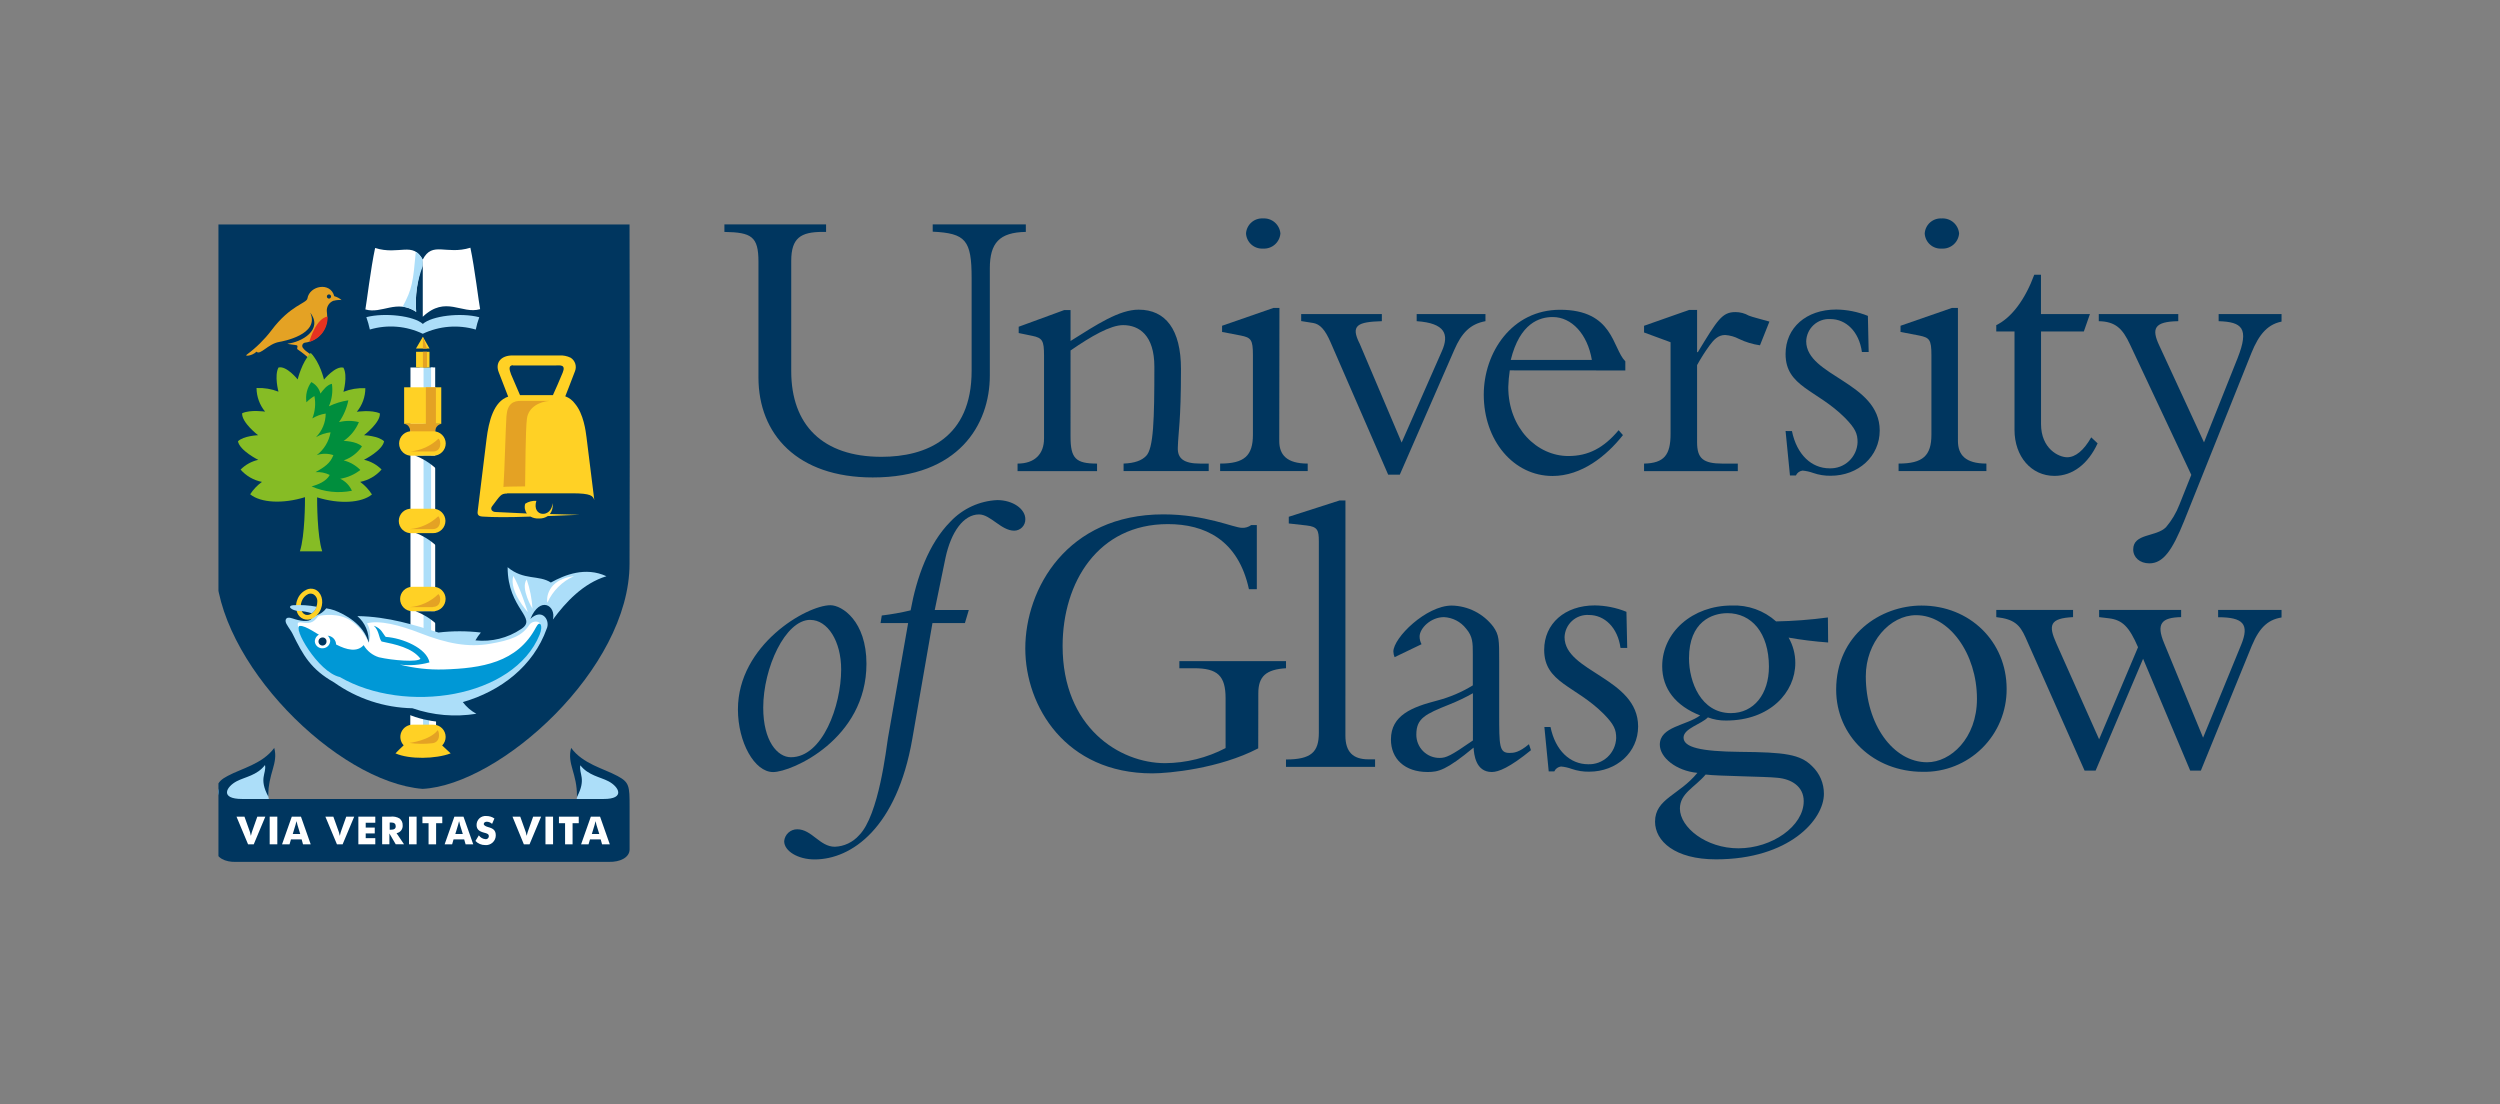 <?xml version="1.0" encoding="UTF-8"?> <svg xmlns="http://www.w3.org/2000/svg" xmlns:xlink="http://www.w3.org/1999/xlink" fill="none" height="91" viewBox="0 0 206 91" width="206"><rect x="0" y="0" width="206" height="91" fill="#808080" stroke="none"/><clipPath id="a"><path d="m18 18h170v54h-170z"></path></clipPath><g clip-path="url(#a)"><g fill="#00365f"><path d="m84.528 18.49v.619c-2.185.036-2.966.916-2.966 3.007v8.824c0 4.056-2.574 8.402-9.645 8.402-6.226 0-9.42-3.562-9.42-8.237v-9.543c0-2.09-.585-2.412-2.806-2.452v-.619h8.378v.619h-.297c-1.788 0-2.574.494-2.574 2.388v9.085c0 4.422 2.574 7.059 7.432 7.059 3.684 0 7.432-1.536 7.432-7.087v-7.638c0-3.139-.493-3.694-3.207-3.827v-.599z"></path><path d="m88.212 35.977c0 1.797.425 2.223 2.185 2.223v.619h-6.55v-.619c1.431 0 2.181-.804 2.181-2.058v-6.862c0-1.206-.132-1.439-.978-1.608l-1.11-.229v-.519l3.752-1.375h.521v2.549c2.185-1.371 4.009-2.581 5.612-2.581 2.217 0 3.488 1.632 3.488 4.9 0 4.346-.229 5.198-.261 6.476-.032.88.489 1.306 1.824 1.306h.722v.619h-7.015v-.619c.942-.036 1.495-.261 1.852-.623.621-.619.685-3.007.685-7.352 0-2.613-1.267-3.433-2.574-3.433-1.042 0-2.638.916-4.333 2.09z"></path><path d="m105.41 36.334c0 1.146.621 1.865 2.345 1.865v.619h-7.216v-.619c2.004 0 2.702-.651 2.702-2.388v-6.556c0-1.274-.16-1.435-1.006-1.608l-1.536-.293v-.511l4.238-1.471h.489zm-1.335-18.335c.353-.022.701.096.968.328.268.232.434.561.463.914-.029.354-.195.682-.463.914-.267.232-.615.35-.968.328-.174.011-.348-.013-.512-.069-.165-.057-.316-.145-.446-.26-.131-.115-.237-.255-.313-.412-.077-.157-.122-.327-.132-.501.01-.174.055-.344.132-.501.076-.157.182-.297.313-.412.13-.115.281-.204.446-.26.164-.057.338-.08.512-.069z"></path><path d="m114.385 39.112-4.722-10.854c-.489-1.146-.914-1.54-1.436-1.64l-1.01-.161v-.579h6.647v.587c-2.005.064-2.606.326-1.824 1.861l3.455 8.14 3.323-7.549c.59-1.343.293-2.291-2.084-2.452v-.587h5.668v.587c-1.239.229-1.96.945-2.577 2.384l-4.482 10.263z"></path><path d="m124.406 30.518c-.068.454-.109.912-.124 1.371 0 3.401 2.377 5.688 4.951 5.688 1.631 0 2.902-.651 4.141-2.127l.357.402c-1.367 1.733-3.42 3.369-5.801 3.369-3.207 0-5.668-2.91-5.668-6.701 0-3.465 2.313-6.995 6.289-6.995 4.41 0 4.302 3.172 5.376 4.249v.752zm6.763-.86c-.357-2.123-1.66-3.534-3.227-3.534-1.074 0-2.706.49-3.455 3.534z"></path><path d="m139.84 36.436c0 1.339.489 1.765 2.116 1.765h1.239v.619h-7.725v-.619c1.664-.036 2.185-.72 2.185-2.452v-7.549l-2.185-.804v-.551l3.712-1.306h.658v3.477h.064c1.627-2.681 2.004-3.3 3.094-3.3.389-.002.77.1 1.107.293.329.129.918.265 1.696.49l-.778 1.954c-.601-.085-1.185-.262-1.732-.527-.354-.185-.743-.295-1.142-.322-.582 0-.942.402-1.271.848-.38.521-.727 1.067-1.038 1.632z"></path><path d="m147.656 35.519c.401 1.962 1.628 3.071 3.095 3.071.293.011.586-.036.861-.138.275-.102.527-.258.742-.458s.388-.441.51-.708.19-.556.2-.85c0-.687-.164-1.113-1.042-2.01-2.317-2.319-4.891-2.549-4.891-5.258 0-2.159 1.7-3.662 4.173-3.662.895.01 1.78.188 2.61.523l.064 2.975h-.557c-.229-1.668-1.299-2.713-2.606-2.713-.251-.014-.502.022-.738.107-.237.085-.454.216-.639.387s-.334.377-.438.606c-.104.229-.162.477-.169.729 0 2.882 6.057 3.369 6.057 7.356 0 2.123-1.76 3.727-4.041 3.727-.488.008-.973-.069-1.435-.229-.283-.103-.578-.169-.878-.197-.118.014-.232.058-.329.128s-.174.165-.224.274h-.489l-.361-3.662z"></path><path d="m161.334 36.334c0 1.146.617 1.865 2.345 1.865v.619h-7.236v-.619c2.005 0 2.706-.651 2.706-2.388v-6.556c0-1.274-.164-1.435-1.01-1.608l-1.535-.293v-.511l4.237-1.471h.493zm-1.339-18.335c.354-.022.702.095.97.328.269.232.435.561.465.915-.03.354-.196.682-.465.915-.268.232-.616.35-.97.327-.173.011-.347-.013-.511-.069s-.316-.145-.446-.261-.236-.255-.312-.412c-.075-.157-.12-.327-.13-.5.01-.174.055-.344.13-.5.076-.157.182-.297.312-.412s.282-.204.446-.261.338-.08.511-.069z"></path><path d="m172.21 25.879-.501 1.435h-3.528v7.618c0 2.054 1.467 2.746 2.153 2.746.685 0 1.367-.559 1.984-1.64l.525.494c-.782 1.7-2.056 2.681-3.555 2.681-1.921 0-3.292-1.608-3.292-3.791v-8.108h-1.503v-.523c1.275-.619 2.381-2.123 3.131-4.152h.553v3.24z"></path><path d="m184.38 29.505c.978-2.484.356-2.975-1.564-3.039v-.587h5.408v.587c-1.335.161-2.085 1.081-2.706 2.617l-5.544 13.841c-.97 2.412-1.724 3.497-2.862 3.497-.802 0-1.335-.494-1.335-1.146 0-1.339 1.888-1.013 2.702-1.833.47-.554.844-1.183 1.106-1.861l.978-2.452-5.046-10.733c-.622-1.339-1.203-1.897-2.578-1.93v-.587h6.55v.587c-2.004.032-2.217.619-1.563 2.01l3.684 7.976z"></path><path d="m68.43 49.87c.946 0 2.966 1.302 2.966 4.824 0 6.211-6.161 8.924-7.693 8.924s-2.898-2.452-2.898-5.166c0-5.314 5.668-8.582 7.624-8.582zm-1.664 1.206c-2.052 0-3.876 3.952-3.876 7.236 0 2.746 1.171 4.084 2.281 4.084 2.606 0 4.141-4.245 4.141-7.236 0-2.32-1.11-4.08-2.546-4.08z"></path><path d="m72.558 51.341.1-.623c.8-.096 1.594-.238 2.377-.426.489-2.677 1.467-5.487 3.291-7.32 1.008-1.064 2.386-1.697 3.848-1.765 1.271 0 2.313.72 2.313 1.568.004.123-.017.246-.061.361-.044.115-.111.22-.196.309-.085.089-.187.16-.3.208s-.234.074-.357.075c-1.074 0-1.956-1.339-2.898-1.339-1.275 0-2.313 1.439-2.77 3.594l-.882 4.281h2.806l-.321 1.077h-2.674l-1.66 9.543c-1.271 7.32-4.991 9.933-8.053 9.933-1.367 0-2.505-.687-2.505-1.503.023-.269.147-.519.346-.701.199-.182.459-.282.729-.28 1.203 0 1.856 1.439 3.095 1.439.381-.013.755-.104 1.099-.268s.652-.395.905-.681c1.631-1.632 2.249-7.236 2.377-8.004l1.663-9.479z"></path><path d="m103.678 61.664c-3.207 1.672-7.364 2.062-8.731 2.062-7.139 0-10.463-5.523-10.463-10.295 0-4.904 3.423-11.047 11.373-11.047 3.488 0 5.8 1.109 6.486 1.109.268.015.534-.065.75-.225h.469v5.282h-.65c-.886-4.088-3.652-5.363-6.682-5.363-5.736 0-8.671 4.776-8.671 10.05 0 6.697 4.694 9.648 8.442 9.648 1.737-.013 3.446-.438 4.987-1.242v-4.096c0-1.861-.653-2.484-2.606-2.484h-1.203v-.587h8.787v.587c-1.628.101-2.281.655-2.281 2.058z"></path><path d="m110.861 60.611c0 1.339.621 1.958 1.892 1.958h.553v.623h-7.34v-.611c2.085 0 2.706-.619 2.706-2.191v-15.782c0-.916-.1-1.206-1.01-1.31l-1.467-.165v-.551l4.181-1.343h.489z"></path><path d="m114.914 54.151c-.06-.146-.094-.301-.1-.458 0-1.146 2.706-3.795 4.81-3.795.664.013 1.316.176 1.908.476s1.109.732 1.511 1.26c.49.688.49 1.109.49 2.814v4.378c0 2.617 0 3.216.849 3.216.357 0 .782-.032 1.604-.72l.164.494c-1.76 1.435-2.674 1.797-3.227 1.797-1.339 0-1.467-1.475-1.499-2.01-2.249 1.861-2.898 2.01-3.784 2.01-1.888 0-3.027-1.081-3.027-2.681 0-2.01 1.76-2.677 3.845-3.216 1.022-.271 2-.689 2.902-1.242v-2.585c0-.916 0-1.443-.557-2.094-.218-.28-.494-.509-.809-.672-.315-.163-.661-.256-1.015-.272-1.075 0-2.005.912-2.005 1.608.003.218.058.431.161.623zm6.454 2.971c-.62.351-1.263.658-1.924.921-2.005.804-2.738 1.142-2.738 2.484-.003.254.045.506.141.741s.237.449.417.628c.179.179.392.321.627.417.234.096.486.143.739.14.521 0 .91-.165 2.738-1.439z"></path><path d="m127.762 59.903c.401 1.958 1.627 3.071 3.099 3.071.293.011.585-.035.86-.138.275-.102.527-.258.742-.458.215-.2.388-.441.51-.708s.19-.556.201-.85c0-.687-.161-1.113-1.047-2.01-2.309-2.315-4.886-2.549-4.886-5.262 0-2.155 1.695-3.662 4.173-3.662.893.011 1.777.19 2.605.527l.064 2.975h-.553c-.228-1.668-1.303-2.713-2.605-2.713-.253-.016-.506.019-.744.102-.239.084-.458.215-.645.386-.188.171-.338.377-.444.608s-.164.48-.172.733c0 2.874 6.061 3.365 6.061 7.356 0 2.123-1.759 3.727-4.04 3.727-.488.008-.974-.069-1.435-.229-.283-.104-.578-.17-.878-.197-.119.013-.233.057-.33.127s-.174.165-.223.275h-.461l-.357-3.658z"></path><path d="m150.639 52.941c-1.093-.078-2.18-.212-3.259-.402.365.637.556 1.359.553 2.094 0 2.412-2.085 4.739-5.7 4.739-.514.01-1.024-.079-1.504-.261-.521.555-2.004.912-2.004 1.664 0 .804 1.399 1.146 4.658 1.178 3.684.032 4.955.197 5.933 1.178.31.293.557.647.725 1.04.167.393.252.816.249 1.244 0 2.127-2.866 5.395-8.895 5.395-3.387 0-5.019-1.503-5.019-3.107 0-1.893 2.004-2.187 3.488-4.02-1.76-.165-3.095-1.274-3.095-2.32 0-1.503 2.185-1.568 3.323-2.412-2.004-.784-3.127-2.191-3.127-4.052 0-2.814 2.51-5.005 5.733-5.005 1.341-.056 2.651.414 3.652 1.31 1.428-.027 2.853-.136 4.269-.326zm-7.392 16.96c2.77 0 5.379-1.829 5.379-3.887 0-1.206-1.01-1.829-2.184-1.926-.846-.101-4.951-.137-5.897-.265-.914 1.077-2.121 1.536-2.121 2.814.012 1.536 2.145 3.264 4.823 3.264zm-.91-19.376c-1.239 0-3.163.683-3.163 3.722 0 1.93.978 4.514 3.455 4.514 1.889 0 3.131-1.572 3.131-3.827-.008-2.81-1.443-4.41-3.431-4.41z"></path><path d="m158.34 49.898c3.976 0 7.007 2.975 7.007 6.866.006.907-.17 1.807-.516 2.645s-.857 1.598-1.501 2.235c-.644.637-1.409 1.138-2.25 1.474-.841.336-1.74.499-2.644.48-4.037 0-7.136-2.943-7.136-6.766 0-4.51 3.652-6.934 7.04-6.934zm.456 12.912c1.925 0 4.105-1.962 4.105-5.226 0-3.722-2.281-6.894-5.018-6.894-2.149 0-4.141 2.227-4.141 5.033 0 3.952 2.252 7.087 5.054 7.087z"></path><path d="m180.472 63.497-3.881-9.214-3.912 9.214h-.91l-4.871-10.982c-.457-1.013-.914-1.503-2.405-1.664v-.591h6.326v.591c-1.924.097-2.057.651-1.367 2.187l3.515 7.879 3.207-7.585c-.717-1.66-1.27-2.251-2.405-2.384l-.802-.097v-.591h6.759v.591c-1.603.032-2.084.523-1.399 2.155l3.207 7.779 3.131-7.638c.717-1.733.16-2.287-1.892-2.287v-.599h5.451v.591c-1.238.125-2.004.748-2.673 2.352l-4.201 10.295z"></path><path d="m17.776 18.494h34.098s.04 16.2 0 27.962c0 8.663-10.667 18.218-17.053 18.548-7.087-.571-17.045-10.504-17.045-18.463z"></path></g><path d="m35.658 30.281h-1.082v30.113h1.082z" fill="#acdef9"></path><path d="m41.784 40.648h5.352c1.579 0 1.724.217 1.836.559-.068-.527-.401-3.216-.645-5.186-.064-.51-.241-1.917-.946-2.754-.201-.279-.48-.492-.802-.611.04-.104.477-1.206.802-2.074.078-.197.085-.415.02-.617-.065-.202-.198-.374-.377-.488-.296-.145-.625-.21-.954-.189h-3.84c-.982 0-1.435.627-1.135 1.383.225.571.605 1.548.778 2.01-1.203.402-1.603 2.054-1.78 3.481-.293 2.412-.685 5.628-.714 5.821-.044.305-.092.559.401.583.95.06 2.06.068 3.929 0 .221.12.471.175.722.157.25.008.497-.062.706-.201l2.622-.104-2.445-.064c.094-.128.161-.272.199-.426s.045-.314.021-.47c-.096 1.266-1.74 1.146-1.339-.189-.323-.022-.645.061-.918.237-.042.135-.051.279-.027.418.024.14.08.272.164.386-1.054-.044-1.924-.084-2.554-.121-.325 0-.481-.249-.317-.466.681-.892.722-1.057 1.243-1.057zm.489-10.536h3.548c.317 0 .83-.096.541.603-.257.615-.625 1.475-.802 1.845-.533 0-2.702 0-2.71 0l-.734-1.704c-.152-.394-.236-.76.156-.76z" fill="#ffd125"></path><path d="m34.861 60.265c.015.078.013.158-.006.235-.019.077-.056.149-.106.21-.05.061-.114.111-.185.145-.072.034-.15.052-.229.052-.079 0-.158-.018-.229-.052-.072-.034-.135-.083-.185-.145-.05-.061-.087-.133-.106-.21-.019-.077-.022-.158-.006-.235v-2.987c-.015-.078-.013-.159.006-.236.019-.077.056-.149.106-.21s.114-.111.185-.145c.072-.034.15-.052.229-.052.079 0 .158.018.229.052.072.034.135.083.185.145s.087.133.106.21c.019.077.022.158.006.236z" fill="#fff"></path><path d="m27.513 24.778c.207-.053.421-.071.633-.052-.175-.151-.382-.261-.605-.322-.313-1.206-2.04-.868-2.209.189-.06.402-1.415.551-2.97 2.633-.571.751-1.246 1.417-2.004 1.978-.301.189.433.133.774-.225.317.322.942-.643 1.88-.804.249-.04 3.375-.607 2.55-2.412 1.102 1.423-.734 2.444-1.888 2.557.1.052.702.101.77.129.172.06-.048.269.092.35.356.239.691.508 1.002.804 0 0 .381-.133.208-.301-.513-.342-.653-.446-.802-.659-.022-.036-.035-.077-.039-.119-.003-.042.003-.085.019-.124.016-.039.041-.074.073-.102.032-.028.07-.047.111-.058.489-.036 2.093-.607 1.82-2.621-.007-.183.044-.364.146-.516.102-.152.251-.267.423-.329" fill="#e4a224"></path><path d="m27.28 24.432c0 .046-.018.09-.051.122s-.076.051-.122.051-.089-.018-.122-.051c-.032-.032-.051-.076-.051-.122s.018-.09.051-.122c.032-.032.076-.051.122-.051s.09.018.122.051c.032.032.051.076.051.122" fill="#00365f"></path><path d="m35.931 56.523h-.577v4.233h.577z" fill="#fff"></path><path d="m36.444 61.415c.179-.187.278-.436.277-.696-.001-.267-.107-.522-.296-.711-.189-.188-.444-.294-.71-.294h-1.708c-.198-.003-.391.053-.557.161-.166.107-.297.261-.377.442s-.104.382-.07.577c.034.195.123.376.259.52-.204.185-.573.543-.677.663 1.147.511 3.323.466 4.55 0-.112-.101-.505-.462-.69-.639" fill="#ffd125"></path><path d="m34.837 26.687c0 .024 0 .02 0 0-.742-.663-3.123-.945-4.65-.555.117.334.214.675.289 1.021 1.447-.427 3-.302 4.362.35v-.024.024c1.364-.647 2.917-.77 4.365-.346.071-.346.167-.686.289-1.017-1.535-.402-3.912-.113-4.654.555" fill="#acdef9"></path><path d="m35.859 30.277h-.337v23.335h.337z" fill="#fff"></path><path d="m34.901 30.281h-1.078v21.651h1.078z" fill="#fff"></path><path d="m35.935 38.611c.086-.354.086-.723 0-1.077-.505 0-1.295 0-1.752 0 .648.245 1.244.613 1.752 1.085" fill="#00365f"></path><path d="m32.151 57.885c.605.092 3.84.245 3.84.245l.529 1.375s-2.806-.072-4.369-1.608" fill="#00365f"></path><path d="m45.404 48.008c-1.014-.663-2.241-.153-3.576-1.27 0 3.473 2.529 4.173 1.11 5.097-1.107.744-2.439 1.074-3.764.933.129-.229.28-.446.449-.647-1.16-.138-2.332-.138-3.491 0-1.92-.595-4.093-1.315-6.686-1.355.316.27.564.61.726.993s.233.798.208 1.214c-.401-1.556-2.004-2.368-2.806-2.677-.224-.078-.455-.135-.69-.169-.204.27-.483.472-.802.583-.24-.129-.437.101-.401.177.009.018.011.038.008.058-.004.02-.013.037-.028.051-.229.301-.99.161-1.555-.036-.653-.229-.629.225-.501.45.204.362.401.599.497.804.87 1.773 1.511 2.938 3.431 4.02 1.89 1.341 4.139 2.082 6.454 2.127 1.69.585 3.498.741 5.263.454-.435-.237-.816-.565-1.114-.961 3.119-.9 5.812-2.955 6.915-6.054.015-.034.029-.069.04-.105.196-.675-.461-1.58-1.391-.691.802-1.942 2.141-1.101 1.86.048 1.062-1.439 2.489-2.983 4.41-3.57-1.736-.804-3.443-.109-4.566.514" fill="#acdef9"></path><path d="m35.967 44.978c.088-.354.088-.724 0-1.077-.505 0-1.291 0-1.748 0 .647.245 1.241.614 1.748 1.085" fill="#00365f"></path><path d="m36.705 42.923c-.001.133-.027.265-.079.388-.051.123-.127.235-.221.328s-.207.168-.33.218c-.123.05-.255.075-.388.074h-1.732c-.139.013-.279-.004-.412-.049-.132-.045-.254-.117-.357-.211-.103-.095-.185-.21-.242-.338s-.085-.267-.085-.407c0-.14.029-.279.085-.407s.139-.243.242-.338c.103-.095.225-.167.357-.211.132-.045.273-.061.412-.049h1.732c.267-.002.524.102.715.29s.3.443.303.711z" fill="#ffd125"></path><path d="m35.659 43.599c-1.018 0-1.888 0-1.888 0 .876-.078 1.7-.45 2.337-1.057.236.157.281 1.053-.449 1.057z" fill="#e4a224"></path><path d="m35.983 51.434c.086-.353.086-.721 0-1.073-.505 0-1.291 0-1.748 0 .646.245 1.24.612 1.748 1.081" fill="#00365f"></path><path d="m36.717 49.355c-.001.133-.027.265-.079.388-.051.123-.127.234-.221.328-.095.094-.207.168-.33.218-.123.05-.255.075-.388.074h-1.728c-.132 0-.262-.026-.384-.076s-.232-.124-.325-.218c-.093-.093-.167-.204-.217-.326-.05-.122-.076-.253-.076-.385s.026-.263.076-.385c.05-.122.124-.233.217-.326.093-.093.203-.167.325-.218s.252-.076.384-.076h1.728c.133-.002.264.022.388.071.123.049.235.123.33.216.095.093.17.204.222.327s.078.254.079.387" fill="#ffd125"></path><path d="m35.671 50.027c-1.018 0-1.888 0-1.888 0 .879-.076 1.705-.456 2.337-1.073.236.161.285 1.053-.449 1.057" fill="#e4a224"></path><path d="m36.36 31.913h-3.059v3.011h3.059z" fill="#ffd125"></path><path d="m36.36 34.924c-.158.036-.297.129-.39.262-.093.133-.133.296-.112.457 0 0-1.235 0-2.044 0 0-.044.024-.643-.513-.72z" fill="#e4a224"></path><path d="m35.919 31.913h-.83v3.051h.83z" fill="#e4a224"></path><path d="m25.236 48.604c-.169.079-.321.19-.447.328-.126.138-.223.3-.286.476-.144.353-.144.749 0 1.101.045.112.114.214.2.299.086.085.189.151.301.195.113.044.233.064.354.059.121-.005.239-.034.348-.086.34-.162.605-.45.738-.804.261-.675.032-1.391-.501-1.608-.114-.043-.235-.063-.356-.058s-.24.036-.349.09zm-.096 2.03c-.064-.026-.121-.066-.169-.116s-.084-.109-.108-.174c-.054-.127-.082-.264-.082-.402s.028-.275.082-.402c.093-.258.283-.468.529-.587.129-.052.272-.052.401 0 .116.06.212.153.275.267s.09.245.078.376c-.001.149-.03.296-.084.434-.09.259-.277.474-.521.599-.127.054-.271.059-.401.012z" fill="#ffd125"></path><path d="m25.689 50.533c-.355-.116-.725-.182-1.098-.197-.361 0-.718-.221-.694-.326.024-.104.112-.117.265-.141.645-.036 1.293.005 1.928.125-.072.218-.213.407-.401.539" fill="#acdef9"></path><path d="m26.995 26.076c.018.47-.122.933-.397 1.315-.275.381-.67.659-1.122.788.112-.338.589-1.926 1.519-2.102z" fill="#e63320"></path><path d="m36.729 36.536c-.001.134-.027.266-.079.389-.051.123-.127.235-.221.329-.095.094-.207.169-.33.219-.123.051-.255.076-.389.076h-1.728c-.139.013-.279-.004-.412-.049-.132-.045-.254-.117-.357-.211-.103-.095-.185-.21-.242-.338-.056-.128-.085-.267-.085-.407s.029-.279.085-.407c.056-.128.139-.243.242-.338.103-.095.225-.167.357-.211.132-.045.273-.061.412-.049h1.728c.133-.001.264.024.387.074.123.05.235.124.33.217.095.093.17.204.222.327.052.122.079.254.08.387" fill="#ffd125"></path><path d="m35.682 37.203c-1.014 0-1.888 0-1.888 0 .876-.078 1.7-.45 2.337-1.057.236.161.285 1.053-.449 1.057z" fill="#e4a224"></path><path d="m28.904 51.14c.663.45 1.177 1.088 1.475 1.833.1-.261.139-.541.116-.82-.024-.279-.11-.548-.252-.788 1.002-.293 2.746.165 4.317.78 2.309.908 4.033 1.206 5.793.908s2.682-.667 3.247-1.544c.301-.47 1.203-.374.938.334s-1.343 2.717-3.399 3.272c-3.404 1.052-7.034 1.127-10.479.217-1.343-.35-4.502-1.19-5.788-2.85-.194-.32-.31-.68-.341-1.053 0-.121.064-.181.349-.133.882.157 1.05-.181 1.379-.555.365-.048 1.639-.269 2.646.402" fill="#fff"></path><path d="m44.169 51.687c-1.535 2.926-4.506 3.381-7.617 3.477-1.215.034-2.429-.101-3.608-.402.819.102 1.65.04 2.445-.181-.225-1.174-2.221-2.01-3.608-2.102-.265-.301-.341-.691-.982-.92.453.402.401.997.641 1.298 1.138.233 2.529.523 3.207 1.423-.236.305-2.301.137-3.423-.121-.53-.163-.98-.52-1.259-1.001-.537.603-1.391.402-2.269-.052-.006-.187-.081-.365-.21-.5-.13-.135-.305-.216-.491-.228.08.129.123.278.124.43-.994-.571-1.936-1.27-2.405-1.234-.661.048 1.479 3.811 3.287 4.213 5.368 3.103 14.343 1.741 16.468-3.497.301-.752.036-1.246-.301-.603z" fill="#0098d6"></path><path d="m27.209 52.76c.008.163-.048.323-.156.445-.108.122-.259.198-.421.21-.08.011-.162.005-.24-.016-.078-.021-.151-.058-.216-.107-.064-.05-.118-.112-.158-.182s-.066-.148-.076-.229c-.006-.163.051-.322.158-.444s.257-.199.418-.214c.162-.015.323.032.451.132.128.1.213.245.239.406" fill="#fff"></path><path d="m26.904 52.821c.008.067-.004.135-.035.195s-.08.109-.14.14c-.06.032-.127.044-.194.036-.067-.008-.13-.036-.18-.081-.051-.045-.086-.104-.103-.169-.017-.066-.013-.135.011-.198.024-.063.066-.118.121-.157.055-.039.121-.06.188-.06.041-.003.082.003.121.016.039.013.075.034.106.061.031.027.056.06.074.097.018.037.029.077.031.119" fill="#00365f"></path><path d="m42.293 47.454c-.369 1.274 1.203 2.991 1.203 2.991s-.714-2.227-1.203-2.991z" fill="#fff"></path><path d="m43.399 47.747c-.541.724.477 2.412.477 2.412-.047-.822-.207-1.634-.477-2.412" fill="#fff"></path><path d="m45.103 49.665c.436-.975 1.216-1.755 2.189-2.191-1.888.229-2.313 1.487-2.189 2.191z" fill="#fff"></path><path d="m34.833 21.409c-.802-1.548-1.932-.358-3.924-.973-.353 1.632-.706 4.559-.802 5.061 1.363.402 2.562-.868 4.185.197-.097-1.31.075-2.626.505-3.867 0 0 0-.257.04-.402" fill="#fff"></path><path d="m34.836 21.401c-.126-.268-.325-.495-.573-.655-.233 2.508-.293 3.055-1.086 4.526.4.05.782.196 1.114.426-.105-1.282.082-2.571.545-3.771 0 0-.004-.438 0-.527z" fill="#acdef9"></path><path d="m38.761 20.412c-2.004.619-3.131-.571-3.925.973v4.715c1.908-1.789 3.207-.173 4.726-.627-.104-.502-.453-3.425-.802-5.061z" fill="#fff"></path><path d="m35.39 28.987h-1.106v1.29h1.106z" fill="#ffd125"></path><path d="m34.845 27.752.549.965-1.118.004z" fill="#ffd125"></path><path d="m29.982 37.891s1.519-.752 1.668-1.528c-.469-.454-1.655-.502-1.655-.502s1.363-1.041 1.307-1.797c-.698-.318-1.9-.133-1.9-.133.453-.547.701-1.235.702-1.946-.616-.027-1.23.076-1.804.301 0 0 .369-1.31 0-1.99-.657-.177-1.603.981-1.603.981s-.329-1.431-1.094-2.195c-.738.764-1.074 2.183-1.074 2.183s-.926-1.158-1.583-.981c-.357.679 0 1.99 0 1.99-.575-.226-1.191-.329-1.808-.301.006.71.255 1.397.706 1.946 0 0-1.203-.185-1.892.133-.048.768 1.315 1.809 1.315 1.809s-1.203.048-1.66.502c.152.776 1.672 1.528 1.672 1.528-.552.123-1.056.402-1.455.804.459.523 1.078.88 1.76 1.013-.383.277-.712.624-.97 1.021.87.708 2.694.804 4.518.237 0 .35 0 3.172-.421 4.466h1.84c-.425-1.278-.421-4.116-.421-4.45 1.824.571 3.652.47 4.518-.237-.255-.404-.584-.756-.97-1.037.684-.135 1.305-.494 1.764-1.021-.399-.401-.904-.68-1.455-.804" fill="#86bc25"></path><path d="m28.319 37.938c.613-.212 1.141-.617 1.507-1.154-.453-.438-1.507-.454-1.507-.454.558-.384.994-.921 1.255-1.548-.538-.135-1.101-.135-1.64 0 .379-.539.641-1.151.77-1.797-.556.082-1.097.249-1.603.494.253-.583.339-1.224.249-1.853-.401.076-.734.519-.946.804-.051-.203-.144-.393-.274-.556-.13-.164-.293-.297-.479-.392-.173.238-.298.508-.367.794-.069.286-.08.583-.034.874.195-.201.416-.373.657-.515.121.619.061 1.26-.172 1.845.336-.209.711-.346 1.102-.402-.002.729-.29 1.428-.802 1.946.369-.216.778-.353 1.203-.402-.131.748-.537 1.42-1.138 1.881.445-.151.926-.151 1.371 0-.248.667-.746.997-1.467 1.399.403-.026.805.054 1.167.233-.289.547-1.002.804-1.495.949 1.046.456 2.205.58 3.323.354-.194-.433-.535-.784-.962-.989.604-.098 1.173-.347 1.656-.724-.378-.381-.852-.653-1.371-.788" fill="#008e3d"></path><path d="m22.214 62.69c.261.864-.429 2.537.06 3.501-.401 0-3.075.474-3.467.129-.393-.346-1.423-1.077-.401-1.644s3.656-1.568 3.796-1.986" fill="#acdef9"></path><path d="m47.577 62.621c.305 2.77-.156 3.079-.128 3.875.261.068 2.373.506 3.119.108.746-.398 1.263-1.387.918-1.789-.345-.402-2.068-1.5-2.758-1.608-.443-.044-.854-.254-1.151-.587" fill="#acdef9"></path><path d="m50.875 63.939c-1.147-.619-2.85-.993-3.812-2.312-.365 1.327.513 2.09.477 4.048.802-1.52.144-1.893.281-2.613.653.836 1.635.957 2.317 1.315.874.458 1.407 1.467-.401 1.459-3.532 0-26.177 0-29.784 0-1.864 0-1.319-1.005-.445-1.463.685-.358 1.68-.478 2.329-1.335.136.72-.541 1.085.277 2.609-.036-1.958.83-2.689.485-4.02-.962 1.319-2.694 1.692-3.844 2.312-.978.518-.978.868-.978 2.545v3.497c0 .679.77 1.081 1.696 1.037h30.694c.922.028 1.712-.358 1.712-1.029 0-.953 0-2.388 0-3.513 0-1.724-.024-2.01-1.002-2.537" fill="#00365f"></path><path d="m19.487 67.292h.657l.457 1.278c0 .024.032.129.072.305.044-.177.072-.281.08-.305l.449-1.278h.661l-.954 2.279h-.469z" fill="#fff"></path><path d="m22.851 67.292h-.629v2.279h.629z" fill="#fff"></path><path d="m24.025 67.292h.774l.802 2.279h-.633l-.112-.402h-.882l-.116.402h-.617l.802-2.279zm.714 1.431-.229-.752c0-.036-.04-.141-.08-.31-.04.169-.068.273-.08.31l-.228.752z" fill="#fff"></path><path d="m26.811 67.292h.657l.457 1.278c0 .024.032.129.076.305.04-.177.068-.281.076-.305l.453-1.278h.657l-.954 2.279h-.469z" fill="#fff"></path><path d="m29.529 67.292h1.395v.502h-.79v.398h.746v.482h-.746v.39h.79v.506h-1.395z" fill="#fff"></path><path d="m31.489 67.292h.689c.26-.034.524.019.75.153.083.067.149.153.193.251s.064.204.059.312c.012.151-.033.301-.127.421s-.229.199-.378.223l.617.916h-.685l-.521-.892v.892h-.597v-2.279zm.718 1.077c.261 0 .401-.08.401-.281s-.116-.314-.373-.314h-.124v.595z" fill="#fff"></path><path d="m34.328 67.292h-.625v2.279h.625z" fill="#fff"></path><path d="m35.314 67.831h-.505v-.539h1.635v.539h-.509v1.741h-.621z" fill="#fff"></path><path d="m37.418 67.292h.774l.802 2.279h-.629l-.116-.402h-.878l-.116.402h-.617l.802-2.279zm.718 1.431-.233-.752c0-.036-.032-.141-.076-.31-.04.169-.068.273-.08.31l-.229.752z" fill="#fff"></path><path d="m40 69.149c.034.004.069.002.102-.008.033-.01.064-.026.09-.049.026-.022.048-.05.063-.081s.024-.065.025-.1c0-.181-.124-.233-.401-.301-.401-.108-.609-.273-.609-.631-.002-.103.018-.205.059-.3s.101-.18.176-.25c.076-.07.165-.123.263-.155s.201-.044.303-.034c.239-.004.473.067.669.205l-.192.442c-.119-.109-.272-.172-.433-.177-.152 0-.253.08-.253.189s.156.197.361.253c.401.108.629.257.629.679.001.112-.022.223-.067.325-.045.102-.11.195-.193.27s-.179.133-.285.169c-.106.036-.218.049-.329.039-.15.002-.298-.028-.436-.086-.138-.058-.262-.144-.366-.252l.281-.462c.062.088.143.162.236.216.093.054.197.087.305.097" fill="#fff"></path><path d="m42.228 67.292h.641l.457 1.278c0 .024.032.129.072.305.044-.177.072-.281.08-.305l.453-1.278h.657l-.954 2.279h-.469z" fill="#fff"></path><path d="m45.572 67.292h-.625v2.279h.625z" fill="#fff"></path><path d="m46.562 67.831h-.505v-.539h1.632v.539h-.509v1.741h-.617z" fill="#fff"></path><path d="m48.667 67.292h.778l.802 2.279h-.637l-.112-.402h-.882l-.12.402h-.613l.802-2.279zm.714 1.431-.233-.752-.072-.31c-.044.169-.072.273-.08.31l-.229.752z" fill="#fff"></path><path d="m36.068 60.165c.152.177.253 1.021-.477 1.081-.619.071-1.244.061-1.86-.028 0 0 1.688-.197 2.337-1.053z" fill="#e4a224"></path><path d="m41.732 34.289c.08-1.033.565-1.274 1.235-1.258h2.313c-.774.068-1.736.474-1.864 1.483-.116.937-.124 4.181-.148 5.564-.677.024-1.603 0-1.784.052.1-1.435.176-4.824.248-5.845" fill="#e4a224"></path><path d="m35.186 28.987h-.337v1.29h.337z" fill="#e4a224"></path><path d="m35.186 28.721-.341-.969v.965z" fill="#e4a224"></path></g></svg> 